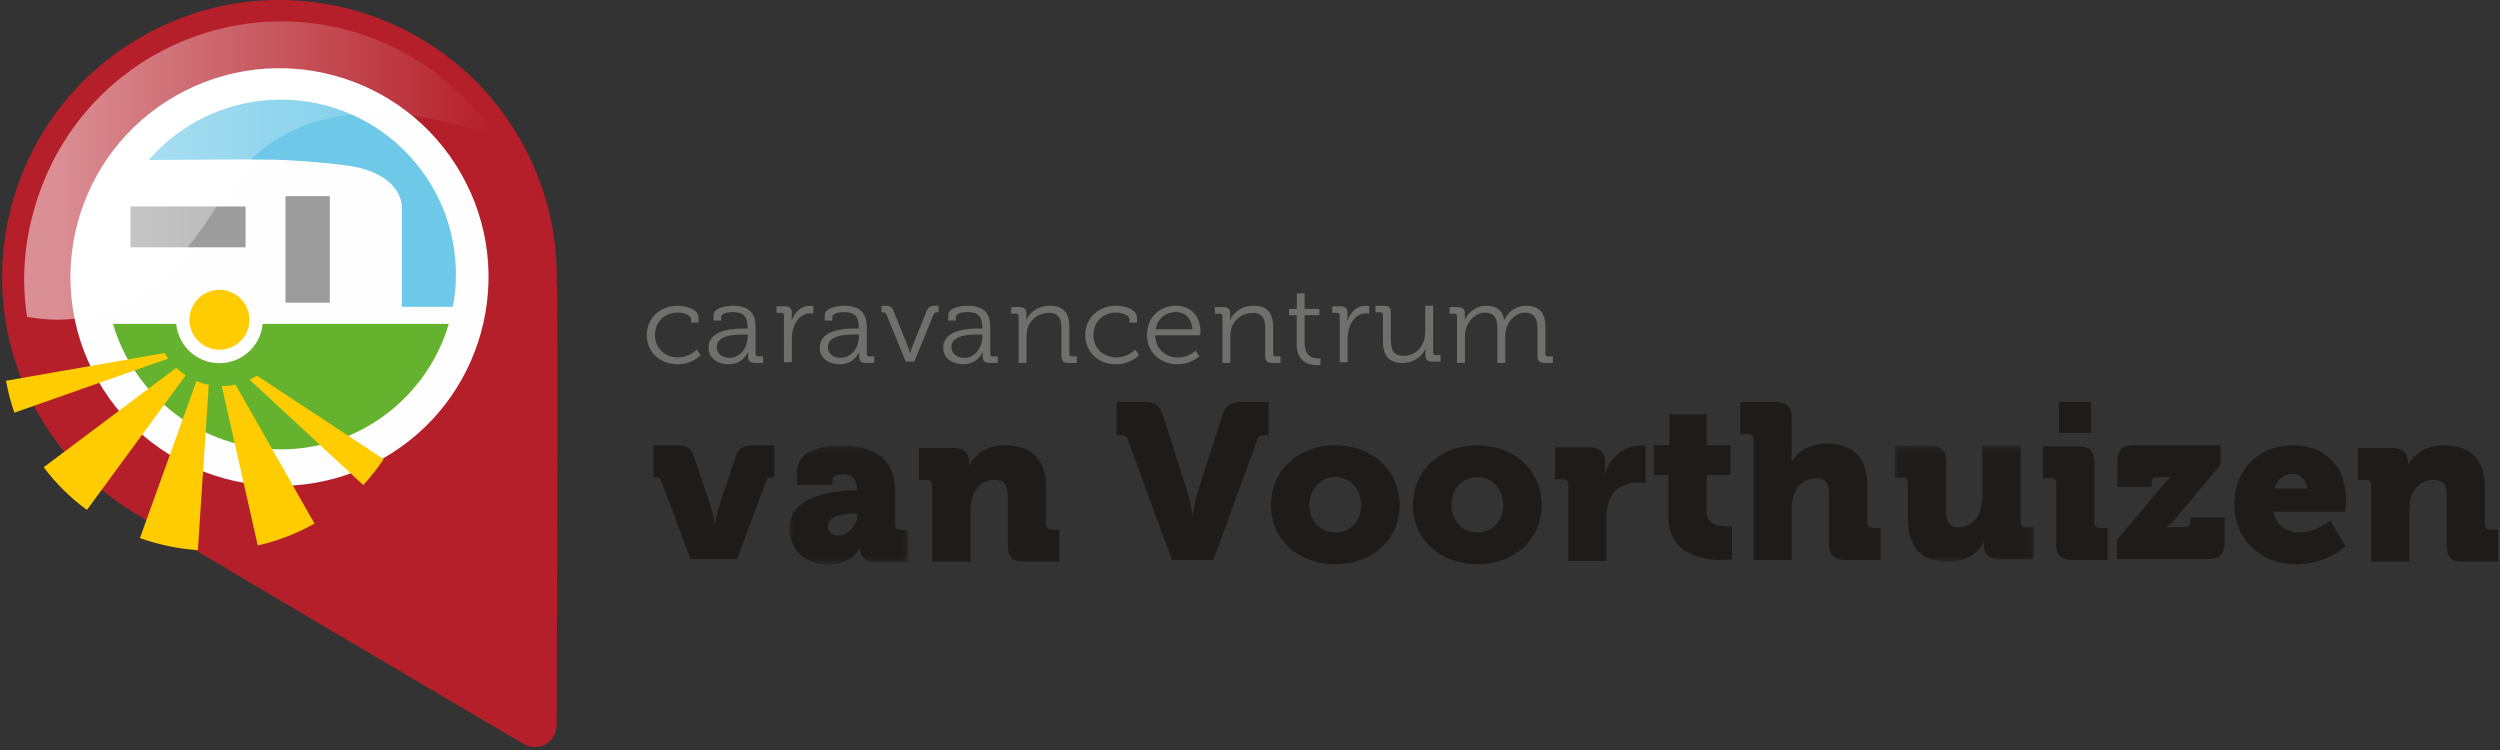 <?xml version="1.0" encoding="UTF-8"?>
<svg width="320px" height="96px" viewBox="0 0 320 96" version="1.1" xmlns="http://www.w3.org/2000/svg" xmlns:xlink="http://www.w3.org/1999/xlink">
    <rect x="0" y="0" width="320" height="96" fill="#333333" stroke="none"/>
    <!-- Generator: Sketch 42 (36781) - http://www.bohemiancoding.com/sketch -->
    <title>logo</title>
    <desc>Created with Sketch.</desc>
    <defs>
        <linearGradient x1="50%" y1="0%" x2="50%" y2="100%" id="linearGradient-1">
            <stop stop-color="#FFFFFF" offset="0%"></stop>
            <stop stop-color="#FFFFFF" offset="100%"></stop>
        </linearGradient>
        <linearGradient x1="7.187%" y1="37.519%" x2="100%" y2="37.519%" id="linearGradient-2">
            <stop stop-color="#FFFFFF" offset="0%"></stop>
            <stop stop-color="#FFFFFF" stop-opacity="0" offset="100%"></stop>
        </linearGradient>
        <polygon id="path-3" points="15.256 15.512 0.005 15.512 0.005 0.279 15.256 0.279 15.256 15.512"></polygon>
        <polygon id="path-5" points="0.057 15.174 17.882 15.174 17.882 0.279 0.057 0.279 0.057 15.174"></polygon>
    </defs>
    <g id="Welcome" stroke="none" stroke-width="1" fill="none" fill-rule="evenodd">
        <g id="Home-1024" transform="translate(-42, -10)">
            <g id="logo" transform="translate(42, 10)">
                <g id="Page-1">
                    <path d="M66.154,36.977 C66.154,53.244 52.951,66.431 36.665,66.431 C20.38,66.431 7.177,53.244 7.177,36.977 C7.177,20.709 20.38,7.522 36.665,7.522 C52.951,7.522 66.154,20.709 66.154,36.977 Z" id="Fill-1" fill="#FEFEFE"></path>
                    <polygon id="Fill-3" fill="#9C9C9C" points="36.903 38.745 42.579 38.745 42.579 25.107 36.903 25.107"></polygon>
                    <polygon id="Stroke-5" stroke="#FEFEFE" stroke-width="1.722" points="36.903 38.745 42.579 38.745 42.579 25.107 36.903 25.107"></polygon>
                    <polygon id="Fill-6" fill="#9C9C9C" points="17.062 31.656 31.799 31.656 31.799 26.429 17.062 26.429"></polygon>
                    <polygon id="Stroke-7" stroke="#FEFEFE" stroke-width="1.722" stroke-linejoin="round" points="17.062 31.656 31.799 31.656 31.799 26.429 17.062 26.429"></polygon>
                    <path d="M28.452,36.24 C25.857,36.24 23.754,38.341 23.754,40.933 C23.754,43.525 25.857,45.626 28.452,45.626 C31.047,45.626 33.151,43.525 33.151,40.933 C33.151,38.341 31.047,36.24 28.452,36.24" id="Fill-8" fill="#FECC00"></path>
                    <path d="M28.452,36.24 C25.857,36.24 23.754,38.341 23.754,40.933 C23.754,43.525 25.857,45.626 28.452,45.626 C31.047,45.626 33.151,43.525 33.151,40.933 C33.151,38.341 31.047,36.24 28.452,36.24 Z" id="Stroke-9" stroke="#FEFEFE" stroke-width="1.722"></path>
                    <g id="Group-40" transform="translate(14.198, 2.643)"></g>
                    <path d="M4.132,40.571 C3.216,34.802 3.951,28.67 6.469,22.73 C13.532,6.069 32.778,-1.718 49.455,5.335 C55.711,7.982 60.716,12.339 64.156,17.63 C64.156,17.63 39.754,6.985 29.187,25.079 C18.618,43.175 8.013,41.105 4.132,40.571" id="Fill-38" fill="url(#linearGradient-1)"></path>
                    <path d="M33.151,20.428 C38.032,20.356 44.224,21.157 44.224,21.157 C51.509,22.103 51.437,26.396 51.437,26.396 L51.437,39.274 L52.966,39.274 L57.969,39.274 C58.22,37.932 58.358,36.551 58.358,35.136 C58.358,22.775 48.327,12.755 35.952,12.755 C29.191,12.755 23.134,15.751 19.026,20.481 C25.654,20.426 33.151,20.387 33.151,20.428" id="Fill-41" fill="#6EC8E8"></path>
                    <path d="M35.952,57.517 C46.128,57.517 54.713,50.739 57.445,41.458 L14.459,41.458 C17.19,50.739 25.776,57.517 35.952,57.517" id="Fill-42" fill="#64B22E"></path>
                    <polygon id="Fill-43" fill="#9C9C9C" points="36.54 38.745 42.215 38.745 42.215 25.107 36.54 25.107"></polygon>
                    <polygon id="Fill-44" fill="#9C9C9C" points="16.698 31.656 31.435 31.656 31.435 26.429 16.698 26.429"></polygon>
                    <path d="M49.005,58.691 C36.161,65.991 19.823,61.508 12.516,48.678 C5.208,35.848 9.696,19.53 22.541,12.231 C35.385,4.931 51.722,9.414 59.029,22.244 C66.337,35.074 61.849,51.392 49.005,58.691 M71.26,36.082 C71.374,29.928 69.892,23.666 66.624,17.928 C56.93,0.909 35.258,-5.038 18.22,4.645 C1.181,14.328 -4.773,35.975 4.921,52.994 C8.19,58.732 12.823,63.204 18.176,66.25 C18.414,66.644 67.034,95.238 67.034,95.238 C67.498,95.51 68.022,95.637 68.542,95.619 C68.989,95.604 69.43,95.483 69.831,95.255 C70.701,94.761 71.239,93.842 71.245,92.844 C71.245,92.844 71.478,36.487 71.26,36.082" id="Fill-45" fill="#B51F29"></path>
                    <g id="Group-48" transform="translate(13.652, 2.643)"></g>
                    <path d="M3.472,40.571 C2.556,34.801 3.292,28.67 5.81,22.73 C12.873,6.069 32.118,-1.719 48.796,5.335 C55.051,7.981 60.057,12.338 63.496,17.63 C63.496,17.63 39.094,6.984 28.527,25.079 C17.958,43.175 7.353,41.104 3.472,40.571" id="Fill-46" fill="url(#linearGradient-2)" opacity="0.5"></path>
                    <path d="M28.088,36.24 C25.492,36.24 23.39,38.341 23.39,40.933 C23.39,43.525 25.492,45.626 28.088,45.626 C30.682,45.626 32.786,43.525 32.786,40.933 C32.786,38.341 30.682,36.24 28.088,36.24" id="Fill-49" fill="#FECC00"></path>
                    <path d="M28.088,36.24 C25.492,36.24 23.39,38.341 23.39,40.933 C23.39,43.525 25.492,45.626 28.088,45.626 C30.682,45.626 32.786,43.525 32.786,40.933 C32.786,38.341 30.682,36.24 28.088,36.24 Z" id="Stroke-50" stroke="#FEFEFE" stroke-width="1.722"></path>
                    <path d="M0.773,48.735 C1.015,50.117 1.376,51.492 1.845,52.822 L21.529,45.894 C21.365,45.666 21.213,45.43 21.072,45.185 L0.773,48.735 Z" id="Fill-51" fill="#FECC00"></path>
                    <path d="M17.912,68.872 C19.1,69.299 20.334,69.647 21.57,69.904 C22.806,70.161 24.071,70.334 25.328,70.416 L26.721,49.253 C26.175,49.145 25.648,48.984 25.146,48.776 L17.912,68.872 Z" id="Fill-52" fill="#FECC00"></path>
                    <path d="M5.591,59.807 C7.154,61.887 9.017,63.725 11.126,65.27 L23.768,48.045 C23.335,47.762 22.932,47.44 22.56,47.084 L5.591,59.807 Z" id="Fill-53" fill="#FECC00"></path>
                    <path d="M32.994,69.818 C35.544,69.243 37.987,68.3 40.252,67.015 L30.14,49.223 C29.574,49.345 28.986,49.413 28.384,49.415 L32.994,69.818 Z" id="Fill-54" fill="#FECC00"></path>
                    <path d="M46.494,62.086 C47.453,61.054 48.331,59.938 49.104,58.768 L32.89,48.084 C32.59,48.277 32.276,48.448 31.951,48.602 L46.494,62.086 Z" id="Fill-55" fill="#FECC00"></path>
                </g>
                <g id="Page-1" transform="translate(82.457, 37.091)">
                    <path d="M2.173,24.454 C2.06,24.143 1.89,24.002 1.55,24.002 L1.183,24.002 L1.183,19.903 L4.295,19.903 C5.342,19.903 6.022,20.327 6.275,21.09 L8.483,27.647 C8.794,28.581 9.021,29.994 9.021,29.994 L9.077,29.994 C9.077,29.994 9.304,28.581 9.614,27.647 L11.793,21.09 C12.048,20.327 12.784,19.903 13.802,19.903 L16.66,19.903 L16.66,24.002 L16.292,24.002 C15.953,24.002 15.727,24.143 15.613,24.454 L11.906,34.459 L5.936,34.459 L2.173,24.454 Z" id="Fill-1" fill="#1D1C1B"></path>
                    <g id="Group-5" transform="translate(18.567, 19.664)">
                        <mask id="mask-4" fill="white">
                            <use xlink:href="#path-3"></use>
                        </mask>
                        <g id="Clip-4"></g>
                        <path d="M6.315,11.782 C7.588,11.782 8.72,10.397 8.72,9.21 L8.72,8.984 L8.267,8.984 C6.711,8.984 4.928,9.407 4.928,10.567 C4.928,11.245 5.353,11.782 6.315,11.782 M8.465,6.016 L8.663,6.016 L8.663,5.847 C8.663,4.463 8.012,3.953 6.796,3.953 C6.173,3.953 5.523,4.095 5.523,4.66 L5.523,5.311 L0.996,5.311 L0.996,3.699 C0.996,0.449 5.127,0.279 6.796,0.279 C11.889,0.279 13.558,2.88 13.558,6.214 L13.558,10.454 C13.558,10.849 13.785,11.076 14.181,11.076 L15.256,11.076 L15.256,15.173 L11.011,15.173 C9.597,15.173 9.087,14.298 9.087,13.647 L9.087,13.393 L9.031,13.393 C9.031,13.393 8.012,15.513 4.957,15.513 C2.24,15.513 0.005,13.704 0.005,10.821 C0.005,6.497 6.202,6.016 8.465,6.016" id="Fill-3" fill="#1D1C1B" mask="url(#mask-4)"></path>
                    </g>
                    <path d="M36.869,24.962 C36.869,24.567 36.642,24.341 36.246,24.341 L35.171,24.341 L35.171,20.242 L39.528,20.242 C40.858,20.242 41.565,20.893 41.565,21.881 L41.565,22.08 C41.565,22.22 41.537,22.418 41.537,22.418 L41.594,22.418 C42.273,21.289 43.631,19.903 46.206,19.903 C49.149,19.903 51.441,21.26 51.441,25.359 L51.441,30.078 C51.441,30.473 51.667,30.7 52.063,30.7 L53.138,30.7 L53.138,34.797 L48.61,34.797 C47.168,34.797 46.546,34.176 46.546,32.734 L46.546,26.262 C46.546,24.906 46.008,24.341 44.932,24.341 C43.405,24.341 42.471,25.189 42.047,26.431 C41.848,26.998 41.764,27.647 41.764,28.354 L41.764,34.797 L36.869,34.797 L36.869,24.962 Z" id="Fill-6" fill="#1D1C1B"></path>
                    <path d="M61.935,19.237 C61.765,18.757 61.624,18.615 61.172,18.615 L60.464,18.615 L60.464,14.376 L64.001,14.376 C65.415,14.376 65.981,14.799 66.377,16.015 L69.405,25.454 C69.83,26.726 70.169,28.705 70.169,28.705 L70.226,28.705 C70.226,28.705 70.565,26.726 70.989,25.454 L74.018,16.015 C74.414,14.799 74.979,14.376 76.394,14.376 L79.931,14.376 L79.931,18.615 L79.223,18.615 C78.77,18.615 78.63,18.757 78.46,19.237 L72.857,34.582 L67.538,34.582 L61.935,19.237 Z" id="Fill-8" fill="#1D1C1B"></path>
                    <path d="M88.458,31.068 C90.241,31.068 91.769,29.739 91.769,27.563 C91.769,25.359 90.241,23.974 88.458,23.974 C86.676,23.974 85.147,25.359 85.147,27.563 C85.147,29.739 86.676,31.068 88.458,31.068 M88.43,19.903 C93.042,19.903 96.692,22.984 96.692,27.563 C96.692,32.113 93.042,35.137 88.458,35.137 C83.875,35.137 80.225,32.113 80.225,27.563 C80.225,22.984 83.875,19.903 88.43,19.903" id="Fill-10" fill="#1D1C1B"></path>
                    <path d="M106.638,31.068 C108.42,31.068 109.948,29.739 109.948,27.563 C109.948,25.359 108.42,23.974 106.638,23.974 C104.856,23.974 103.328,25.359 103.328,27.563 C103.328,29.739 104.856,31.068 106.638,31.068 M106.61,19.903 C111.222,19.903 114.872,22.984 114.872,27.563 C114.872,32.113 111.222,35.137 106.638,35.137 C102.054,35.137 98.404,32.113 98.404,27.563 C98.404,22.984 102.054,19.903 106.61,19.903" id="Fill-12" fill="#1D1C1B"></path>
                    <path d="M118.281,24.878 C118.281,24.482 118.055,24.256 117.659,24.256 L116.584,24.256 L116.584,20.157 L120.913,20.157 C122.243,20.157 122.978,20.695 122.978,22.024 L122.978,22.787 C122.978,23.239 122.922,23.521 122.922,23.521 L122.978,23.521 C123.601,21.542 125.44,19.903 127.619,19.903 C127.902,19.903 128.184,19.96 128.184,19.96 L128.184,24.765 C128.184,24.765 127.788,24.68 127.194,24.68 C126.034,24.68 124.138,25.047 123.431,27.223 C123.261,27.76 123.176,28.411 123.176,29.202 L123.176,34.713 L118.281,34.713 L118.281,24.878 Z" id="Fill-14" fill="#1D1C1B"></path>
                    <path d="M131.098,23.699 L129.231,23.699 L129.231,19.883 L131.24,19.883 L131.24,15.955 L135.993,15.955 L135.993,19.883 L139.048,19.883 L139.048,23.699 L135.993,23.699 L135.993,28.418 C135.993,30.059 137.662,30.284 138.596,30.284 C138.992,30.284 139.247,30.257 139.247,30.257 L139.247,34.496 C139.247,34.496 138.709,34.58 137.917,34.58 C135.596,34.58 131.098,33.959 131.098,29.069 L131.098,23.699 Z" id="Fill-16" fill="#1D1C1B"></path>
                    <path d="M141.994,19.096 C141.994,18.701 141.767,18.474 141.372,18.474 L140.296,18.474 L140.296,14.376 L144.824,14.376 C146.267,14.376 146.889,14.998 146.889,16.439 L146.889,20.764 C146.889,21.498 146.832,22.006 146.832,22.006 L146.889,22.006 C147.709,20.565 149.408,19.689 151.332,19.689 C154.273,19.689 156.566,21.046 156.566,25.145 L156.566,29.864 C156.566,30.26 156.793,30.486 157.189,30.486 L158.263,30.486 L158.263,34.583 L153.736,34.583 C152.293,34.583 151.671,33.962 151.671,32.52 L151.671,26.049 C151.671,24.692 151.134,24.127 150.057,24.127 C148.559,24.127 147.568,25.002 147.144,26.275 C146.945,26.84 146.889,27.462 146.889,28.14 L146.889,34.583 L141.994,34.583 L141.994,19.096 Z" id="Fill-18" fill="#1D1C1B"></path>
                    <g id="Group-22" transform="translate(160, 19.664)">
                        <mask id="mask-6" fill="white">
                            <use xlink:href="#path-5"></use>
                        </mask>
                        <g id="Clip-21"></g>
                        <path d="M1.755,5 C1.755,4.604 1.529,4.378 1.132,4.378 L0.057,4.378 L0.057,0.279 L4.584,0.279 C6.027,0.279 6.649,0.902 6.649,2.343 L6.649,8.814 C6.649,10.172 7.187,10.738 8.205,10.738 C10.3,10.738 11.29,8.899 11.29,6.724 L11.29,0.279 L16.185,0.279 L16.185,10.116 C16.185,10.51 16.412,10.738 16.808,10.738 L17.882,10.738 L17.882,14.835 L13.553,14.835 C12.224,14.835 11.488,14.186 11.488,13.196 L11.488,12.998 C11.488,12.856 11.517,12.659 11.517,12.659 L11.46,12.659 C10.668,14.213 8.884,15.174 6.933,15.174 C4.046,15.174 1.755,13.818 1.755,9.72 L1.755,5 Z" id="Fill-20" fill="#1D1C1B" mask="url(#mask-6)"></path>
                    </g>
                    <path d="M181.093,18.333 L185.195,18.333 L185.195,14.376 L181.093,14.376 L181.093,18.333 Z M180.726,24.747 C180.726,24.352 180.499,24.126 180.103,24.126 L179.027,24.126 L179.027,20.028 L183.555,20.028 C184.997,20.028 185.62,20.65 185.62,22.091 L185.62,29.864 C185.62,30.259 185.846,30.486 186.243,30.486 L187.318,30.486 L187.318,34.582 L182.79,34.582 C181.348,34.582 180.726,33.961 180.726,32.519 L180.726,24.747 Z" id="Fill-23" fill="#1D1C1B"></path>
                    <path d="M188.512,32.028 L194.115,25.329 C194.85,24.425 195.388,24.001 195.388,24.001 L195.388,23.944 C195.388,23.944 195.02,24.001 194.115,24.001 L193.577,24.001 C193.18,24.001 192.954,24.227 192.954,24.623 L192.954,25.216 L188.569,25.216 L188.569,21.966 C188.569,20.525 189.191,19.903 190.635,19.903 L201.782,19.903 L201.782,22.362 L196.208,29.06 C195.501,29.937 194.907,30.389 194.907,30.389 L194.907,30.445 C194.907,30.445 195.275,30.361 196.208,30.361 L197.284,30.361 C197.68,30.361 197.906,30.134 197.906,29.739 L197.906,29.145 L202.292,29.145 L202.292,32.395 C202.292,33.836 201.669,34.458 200.226,34.458 L188.512,34.458 L188.512,32.028 Z" id="Fill-25" fill="#1D1C1B"></path>
                    <path d="M212.839,25.444 C212.839,24.539 212.131,23.578 211.112,23.578 C209.698,23.578 208.991,24.369 208.679,25.444 L212.839,25.444 Z M211.112,19.903 C215.413,19.903 217.847,22.899 217.847,26.941 C217.847,27.422 217.733,28.411 217.733,28.411 L208.538,28.411 C208.906,30.248 210.377,31.068 211.933,31.068 C214.027,31.068 215.81,29.541 215.81,29.541 L217.762,32.819 C217.762,32.819 215.413,35.137 211.537,35.137 C206.331,35.137 203.53,31.379 203.53,27.506 C203.53,23.239 206.416,19.903 211.112,19.903 L211.112,19.903 Z" id="Fill-26" fill="#1D1C1B"></path>
                    <path d="M221.036,24.962 C221.036,24.567 220.809,24.341 220.413,24.341 L219.338,24.341 L219.338,20.242 L223.695,20.242 C225.025,20.242 225.732,20.893 225.732,21.881 L225.732,22.08 C225.732,22.22 225.704,22.418 225.704,22.418 L225.761,22.418 C226.439,21.289 227.798,19.903 230.373,19.903 C233.315,19.903 235.608,21.26 235.608,25.359 L235.608,30.078 C235.608,30.473 235.834,30.7 236.23,30.7 L237.305,30.7 L237.305,34.797 L232.778,34.797 C231.335,34.797 230.712,34.176 230.712,32.734 L230.712,26.262 C230.712,24.906 230.176,24.341 229.099,24.341 C227.572,24.341 226.639,25.189 226.214,26.431 C226.016,26.998 225.93,27.647 225.93,28.354 L225.93,34.797 L221.036,34.797 L221.036,24.962 Z" id="Fill-27" fill="#1D1C1B"></path>
                    <path d="M4.286,2.045 C5.135,2.045 6.954,2.386 6.954,3.567 L6.954,4.205 L6,4.205 L6,3.793 C6,3.196 4.912,2.912 4.286,2.912 C2.676,2.912 1.378,4.064 1.378,5.798 C1.378,7.56 2.735,8.655 4.316,8.655 C5.851,8.655 6.731,7.646 6.731,7.646 L7.208,8.371 C7.208,8.371 6.194,9.536 4.27,9.536 C2.034,9.536 0.335,8.015 0.335,5.798 C0.335,3.609 2.049,2.045 4.286,2.045" id="Fill-28" fill="#6F6F6E"></path>
                    <path d="M10.952,8.712 C12.383,8.712 13.247,7.29 13.247,6.054 L13.247,5.727 L12.815,5.727 C11.638,5.727 9.283,5.755 9.283,7.361 C9.283,8.03 9.834,8.712 10.952,8.712 M12.831,4.959 L13.247,4.959 L13.247,4.874 C13.247,3.381 12.682,2.855 11.31,2.855 C10.938,2.855 9.849,2.955 9.849,3.481 L9.849,3.935 L8.88,3.935 L8.88,3.253 C8.88,2.258 10.669,2.045 11.325,2.045 C13.695,2.045 14.261,3.253 14.261,4.788 L14.261,8.215 C14.261,8.428 14.381,8.527 14.59,8.527 L15.216,8.527 L15.216,9.366 L14.187,9.366 C13.546,9.366 13.292,9.096 13.292,8.513 C13.292,8.2 13.307,7.987 13.307,7.987 L13.277,7.987 C13.292,7.987 12.666,9.536 10.788,9.536 C9.536,9.536 8.239,8.84 8.239,7.418 C8.239,5.044 11.534,4.959 12.831,4.959" id="Fill-29" fill="#6F6F6E"></path>
                    <path d="M17.888,3.268 C17.888,3.069 17.769,2.956 17.56,2.956 L16.934,2.956 L16.934,2.116 L17.977,2.116 C18.603,2.116 18.887,2.358 18.887,2.926 L18.887,3.41 C18.887,3.709 18.857,3.95 18.857,3.95 L18.887,3.95 C19.245,2.87 20.079,2.045 21.257,2.045 C21.465,2.045 21.659,2.088 21.659,2.088 L21.659,3.04 C21.659,3.04 21.481,3.013 21.287,3.013 C20.228,3.013 19.439,3.808 19.111,4.86 C18.961,5.315 18.901,5.798 18.901,6.253 L18.901,9.267 L17.888,9.267 L17.888,3.268 Z" id="Fill-30" fill="#6F6F6E"></path>
                    <path d="M25.18,8.712 C26.612,8.712 27.476,7.29 27.476,6.054 L27.476,5.727 L27.043,5.727 C25.866,5.727 23.511,5.755 23.511,7.361 C23.511,8.03 24.063,8.712 25.18,8.712 M27.059,4.959 L27.476,4.959 L27.476,4.874 C27.476,3.381 26.91,2.855 25.538,2.855 C25.166,2.855 24.078,2.955 24.078,3.481 L24.078,3.935 L23.109,3.935 L23.109,3.253 C23.109,2.258 24.897,2.045 25.553,2.045 C27.924,2.045 28.49,3.253 28.49,4.788 L28.49,8.215 C28.49,8.428 28.609,8.527 28.819,8.527 L29.445,8.527 L29.445,9.366 L28.415,9.366 C27.774,9.366 27.521,9.096 27.521,8.513 C27.521,8.2 27.536,7.987 27.536,7.987 L27.506,7.987 C27.521,7.987 26.895,9.536 25.017,9.536 C23.765,9.536 22.467,8.84 22.467,7.418 C22.467,5.044 25.762,4.959 27.059,4.959" id="Fill-31" fill="#6F6F6E"></path>
                    <path d="M31.027,3.211 C30.923,2.956 30.774,2.885 30.505,2.885 L30.371,2.885 L30.371,2.045 L30.774,2.045 C31.489,2.045 31.712,2.187 31.967,2.828 L33.77,7.291 C33.904,7.646 34.023,8.13 34.023,8.13 L34.053,8.13 C34.053,8.13 34.173,7.646 34.306,7.291 L36.111,2.828 C36.364,2.187 36.588,2.045 37.288,2.045 L37.676,2.045 L37.676,2.885 L37.542,2.885 C37.273,2.885 37.109,2.956 37.02,3.211 L34.574,9.196 L33.472,9.196 L31.027,3.211 Z" id="Fill-32" fill="#6F6F6E"></path>
                    <path d="M40.988,8.712 C42.419,8.712 43.283,7.29 43.283,6.054 L43.283,5.727 L42.851,5.727 C41.674,5.727 39.318,5.755 39.318,7.361 C39.318,8.03 39.87,8.712 40.988,8.712 M42.867,4.959 L43.283,4.959 L43.283,4.874 C43.283,3.381 42.717,2.855 41.346,2.855 C40.973,2.855 39.884,2.955 39.884,3.481 L39.884,3.935 L38.916,3.935 L38.916,3.253 C38.916,2.258 40.705,2.045 41.361,2.045 C43.731,2.045 44.297,3.253 44.297,4.788 L44.297,8.215 C44.297,8.428 44.417,8.527 44.626,8.527 L45.252,8.527 L45.252,9.366 L44.223,9.366 C43.582,9.366 43.328,9.096 43.328,8.513 C43.328,8.2 43.343,7.987 43.343,7.987 L43.313,7.987 C43.328,7.987 42.702,9.536 40.824,9.536 C39.572,9.536 38.275,8.84 38.275,7.418 C38.275,5.044 41.57,4.959 42.867,4.959" id="Fill-33" fill="#6F6F6E"></path>
                    <path d="M47.924,3.367 C47.924,3.168 47.805,3.055 47.596,3.055 L46.97,3.055 L46.97,2.216 L48.013,2.216 C48.639,2.216 48.923,2.472 48.923,3.012 L48.923,3.339 C48.923,3.623 48.892,3.85 48.892,3.85 L48.923,3.85 C49.192,3.196 50.146,2.045 51.904,2.045 C53.767,2.045 54.423,3.055 54.423,4.817 L54.423,8.215 C54.423,8.428 54.543,8.527 54.751,8.527 L55.377,8.527 L55.377,9.367 L54.319,9.367 C53.678,9.367 53.409,9.111 53.409,8.499 L53.409,5.073 C53.409,3.95 53.231,2.956 51.785,2.956 C50.503,2.956 49.399,3.793 49.057,4.974 C48.967,5.272 48.937,5.599 48.937,5.941 L48.937,9.367 L47.924,9.367 L47.924,3.367 Z" id="Fill-34" fill="#6F6F6E"></path>
                    <path d="M60.405,2.045 C61.255,2.045 63.074,2.386 63.074,3.567 L63.074,4.205 L62.12,4.205 L62.12,3.793 C62.12,3.196 61.031,2.912 60.405,2.912 C58.796,2.912 57.498,4.064 57.498,5.798 C57.498,7.56 58.855,8.655 60.435,8.655 C61.97,8.655 62.851,7.646 62.851,7.646 L63.327,8.371 C63.327,8.371 62.313,9.536 60.39,9.536 C58.154,9.536 56.455,8.015 56.455,5.798 C56.455,3.609 58.169,2.045 60.405,2.045" id="Fill-35" fill="#6F6F6E"></path>
                    <path d="M70.157,5.058 C70.098,3.58 69.144,2.855 68.041,2.855 C66.804,2.855 65.715,3.623 65.462,5.058 L70.157,5.058 Z M68.056,2.045 C70.127,2.045 71.201,3.566 71.201,5.342 C71.201,5.513 71.171,5.826 71.171,5.826 L65.417,5.826 C65.447,7.632 66.774,8.669 68.324,8.669 C69.695,8.669 70.575,7.788 70.575,7.788 L71.066,8.513 C71.066,8.513 69.978,9.536 68.279,9.536 C66.058,9.536 64.359,8.002 64.359,5.797 C64.359,3.452 66.043,2.045 68.056,2.045 L68.056,2.045 Z" id="Fill-36" fill="#6F6F6E"></path>
                    <path d="M74.008,3.367 C74.008,3.168 73.889,3.055 73.68,3.055 L73.054,3.055 L73.054,2.216 L74.097,2.216 C74.723,2.216 75.007,2.472 75.007,3.012 L75.007,3.339 C75.007,3.623 74.977,3.85 74.977,3.85 L75.007,3.85 C75.275,3.196 76.229,2.045 77.988,2.045 C79.852,2.045 80.507,3.055 80.507,4.817 L80.507,8.215 C80.507,8.428 80.627,8.527 80.835,8.527 L81.461,8.527 L81.461,9.367 L80.403,9.367 C79.762,9.367 79.493,9.111 79.493,8.499 L79.493,5.073 C79.493,3.95 79.314,2.956 77.869,2.956 C76.587,2.956 75.483,3.793 75.141,4.974 C75.051,5.272 75.021,5.599 75.021,5.941 L75.021,9.367 L74.008,9.367 L74.008,3.367 Z" id="Fill-37" fill="#6F6F6E"></path>
                    <path d="M83.523,3.253 L82.539,3.253 L82.539,2.442 L83.537,2.442 L83.537,0.466 L84.536,0.466 L84.536,2.442 L86.415,2.442 L86.415,3.253 L84.536,3.253 L84.536,6.891 C84.536,8.568 85.654,8.782 86.221,8.782 C86.43,8.782 86.564,8.754 86.564,8.754 L86.564,9.621 C86.564,9.621 86.385,9.649 86.132,9.649 C85.267,9.649 83.523,9.379 83.523,6.991 L83.523,3.253 Z" id="Fill-38" fill="#6F6F6E"></path>
                    <path d="M89.026,3.268 C89.026,3.069 88.907,2.956 88.697,2.956 L88.071,2.956 L88.071,2.116 L89.115,2.116 C89.741,2.116 90.025,2.358 90.025,2.926 L90.025,3.41 C90.025,3.709 89.995,3.95 89.995,3.95 L90.025,3.95 C90.383,2.87 91.217,2.045 92.395,2.045 C92.603,2.045 92.797,2.088 92.797,2.088 L92.797,3.04 C92.797,3.04 92.618,3.013 92.424,3.013 C91.366,3.013 90.576,3.808 90.248,4.86 C90.099,5.315 90.039,5.798 90.039,6.253 L90.039,9.267 L89.026,9.267 L89.026,3.268 Z" id="Fill-39" fill="#6F6F6E"></path>
                    <path d="M94.558,3.196 C94.558,2.998 94.439,2.885 94.23,2.885 L93.604,2.885 L93.604,2.045 L94.663,2.045 C95.303,2.045 95.572,2.301 95.572,2.885 L95.572,6.339 C95.572,7.461 95.765,8.456 97.211,8.456 C98.911,8.456 99.97,7.021 99.97,5.471 L99.97,2.045 L100.983,2.045 L100.983,8.045 C100.983,8.257 101.102,8.357 101.311,8.357 L101.937,8.357 L101.937,9.196 L100.909,9.196 C100.283,9.196 100,8.94 100,8.4 L100,8.073 C100,7.788 100.029,7.561 100.029,7.561 L100,7.561 C99.701,8.257 98.718,9.366 97.077,9.366 C95.303,9.366 94.558,8.456 94.558,6.595 L94.558,3.196 Z" id="Fill-40" fill="#6F6F6E"></path>
                    <path d="M104.043,3.367 C104.043,3.168 103.925,3.055 103.715,3.055 L103.089,3.055 L103.089,2.216 L104.133,2.216 C104.759,2.216 105.043,2.472 105.043,3.012 L105.043,3.339 C105.043,3.623 105.013,3.85 105.013,3.85 L105.043,3.85 C105.415,2.884 106.593,2.045 107.755,2.045 C109.142,2.045 109.857,2.657 110.081,3.837 L110.111,3.837 C110.514,2.87 111.602,2.045 112.868,2.045 C114.687,2.045 115.358,3.055 115.358,4.817 L115.358,8.215 C115.358,8.428 115.477,8.527 115.686,8.527 L116.312,8.527 L116.312,9.367 L115.253,9.367 C114.613,9.367 114.344,9.111 114.344,8.499 L114.344,5.059 C114.344,3.894 114.091,2.926 112.72,2.926 C111.586,2.926 110.647,3.894 110.349,4.945 C110.245,5.259 110.216,5.599 110.216,5.983 L110.216,9.367 L109.201,9.367 L109.201,5.059 C109.201,3.979 109.037,2.926 107.621,2.926 C106.399,2.926 105.489,3.936 105.177,5.031 C105.087,5.329 105.057,5.657 105.057,5.983 L105.057,9.367 L104.043,9.367 L104.043,3.367 Z" id="Fill-41" fill="#6F6F6E"></path>
                </g>
            </g>
        </g>
    </g>
</svg>